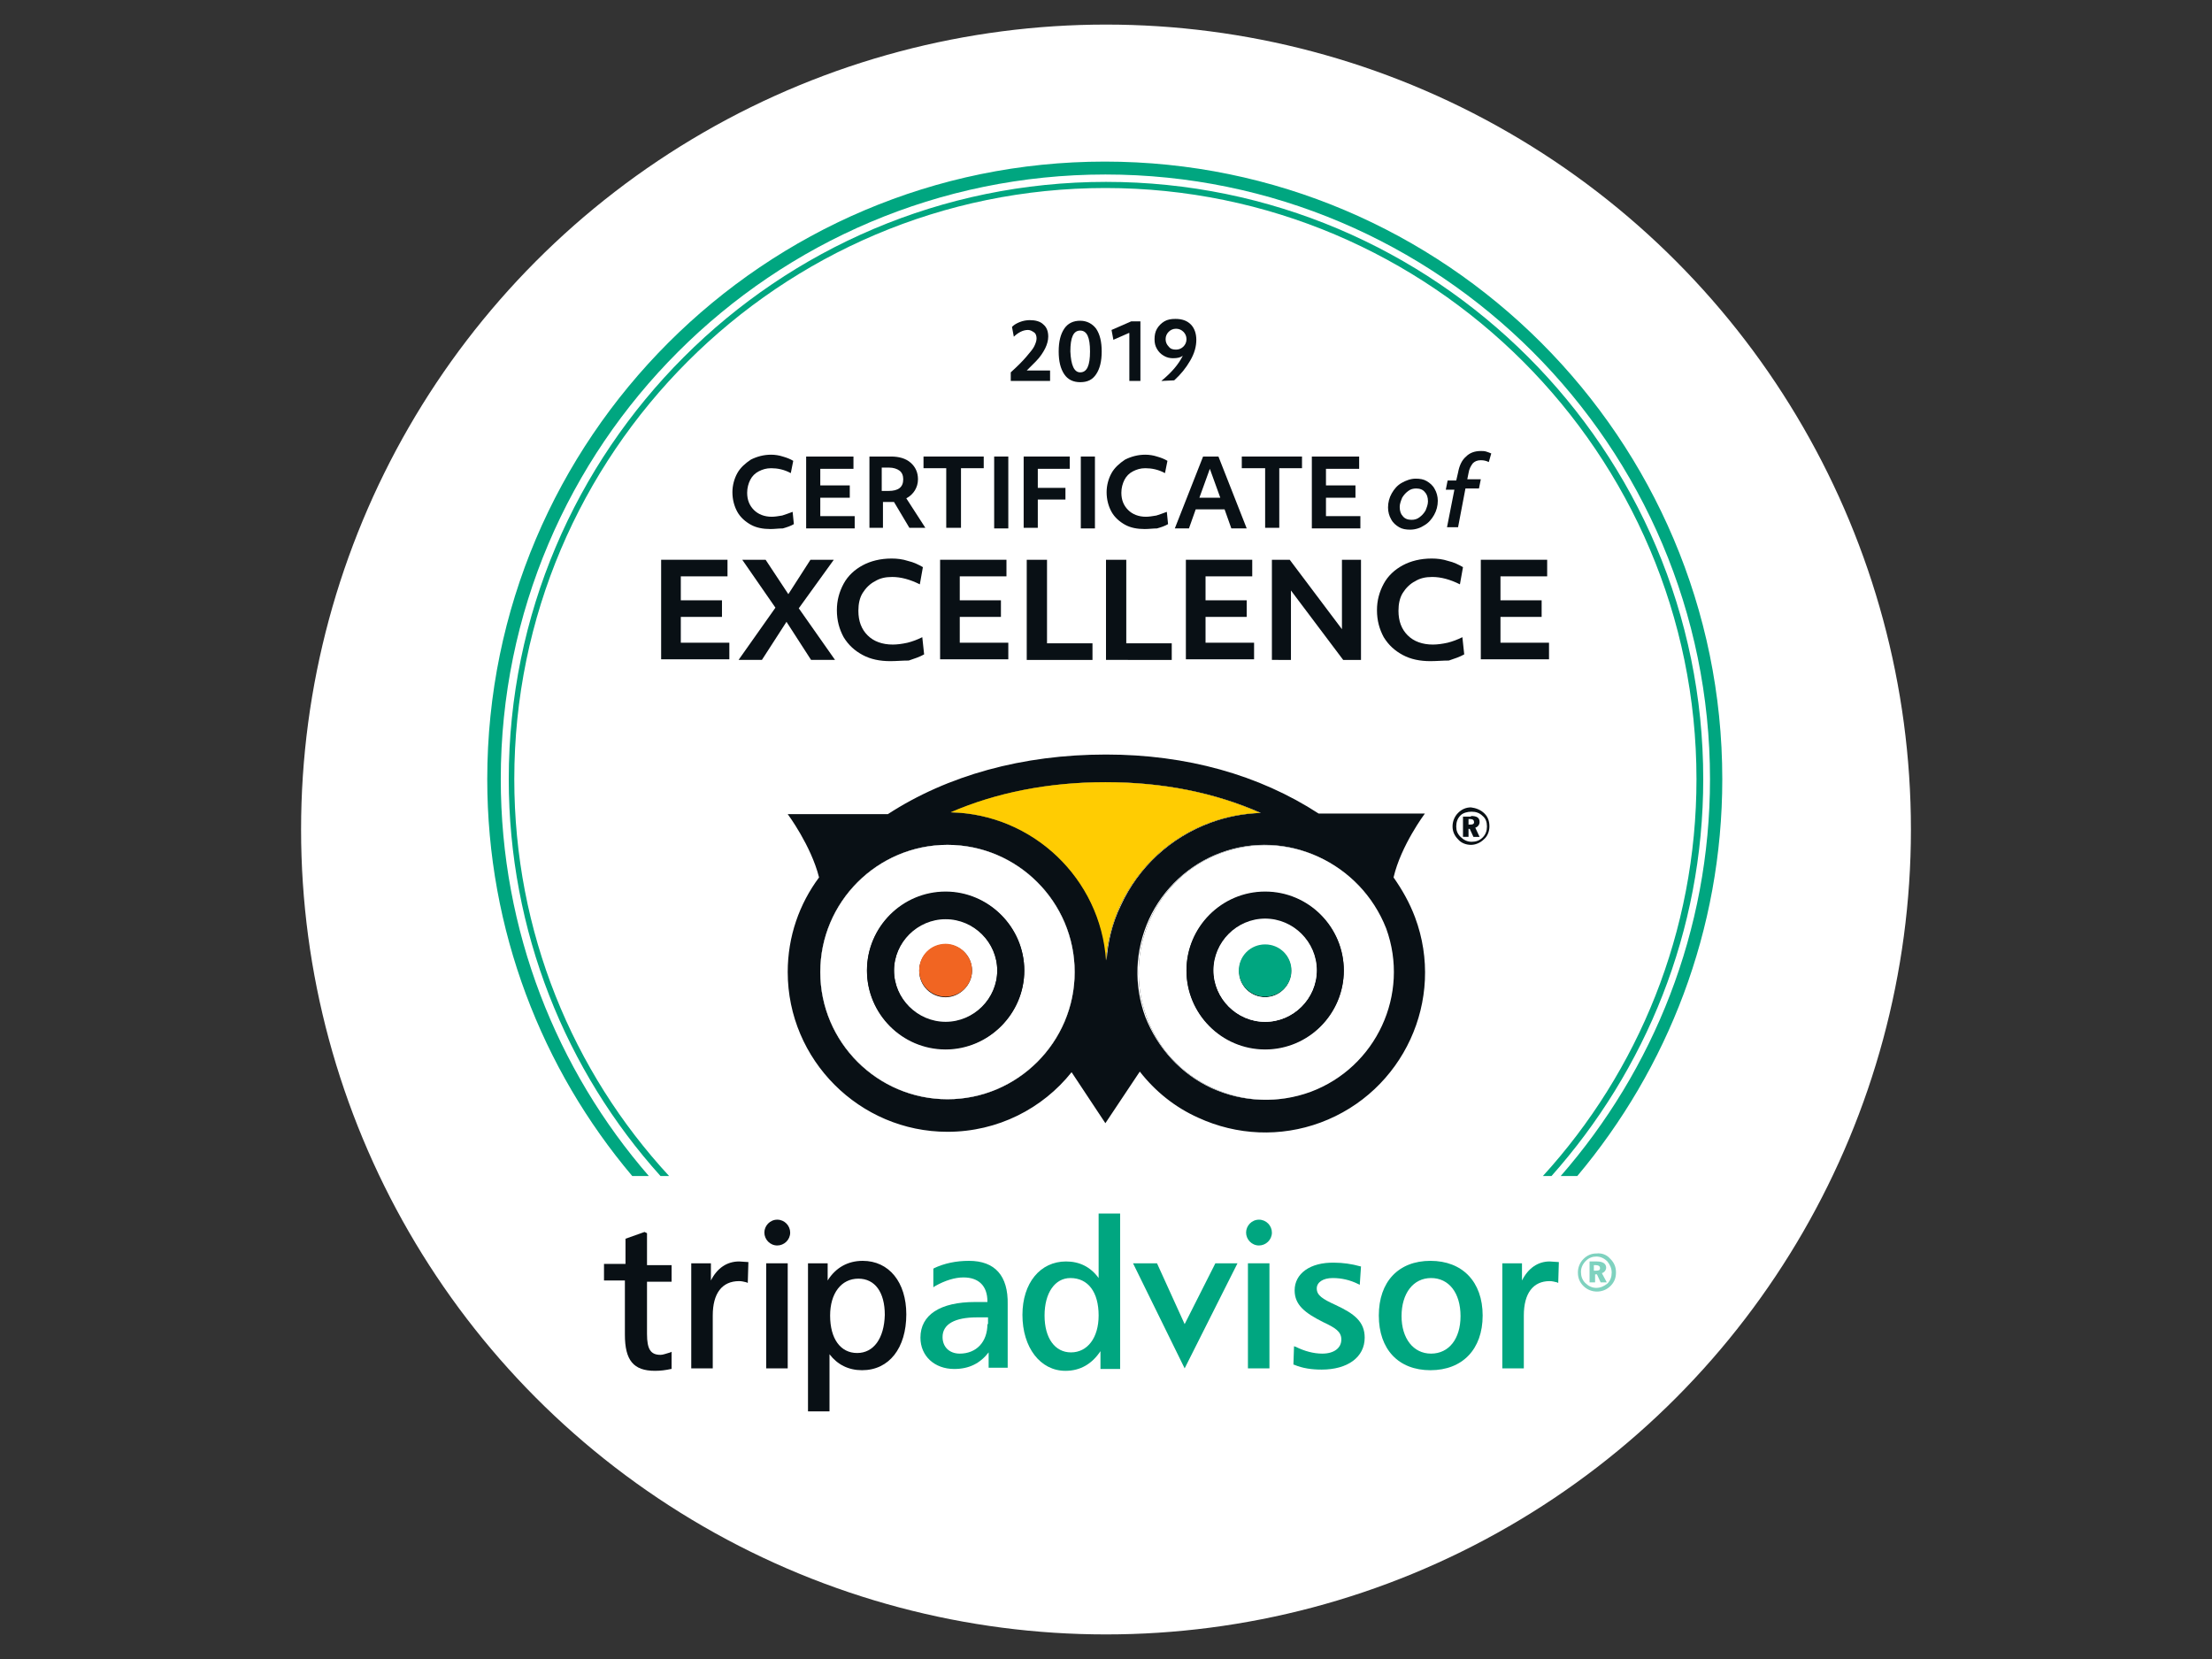 <?xml version="1.0" encoding="UTF-8"?> <!-- Generator: Adobe Illustrator 24.0.0, SVG Export Plug-In . SVG Version: 6.00 Build 0) --> <svg xmlns="http://www.w3.org/2000/svg" xmlns:xlink="http://www.w3.org/1999/xlink" id="Layer_1" x="0px" y="0px" viewBox="0 0 360 270" style="enable-background:new 0 0 360 270;" xml:space="preserve"><rect x="0" y="0" width="360" height="270" fill="#333333" stroke="none"/> <style type="text/css"> .st0{fill:#FFFFFF;} .st1{fill:none;} .st2{fill:#091015;} .st3{fill:#FAC414;} .st4{fill:#EE6946;} .st5{fill:#00AF87;} .st6{fill:#00A680;} .st7{opacity:0.5;fill:#00A680;} .st8{fill:#FFCC02;} .st9{fill:#F16522;} </style> <g> <path class="st0" d="M81.4,127.5c0-54.3,44.2-98.5,98.5-98.5s98.5,44.2,98.5,98.5c0,24.7-9.2,47.4-24.3,64.7h2.7 c14.7-17.5,23.6-40.1,23.6-64.7c0-55.4-45.1-100.6-100.6-100.6C124.5,26.9,79.4,72,79.4,127.5c0,24.6,8.9,47.2,23.6,64.7h2.7 C90.6,174.8,81.4,152.2,81.4,127.5z"></path> <path class="st0" d="M83.6,127.5c0-53.1,43.2-96.3,96.3-96.3s96.3,43.2,96.3,96.3c0,24.9-9.5,47.6-25,64.7h1.4 c15.3-17.2,24.7-39.9,24.7-64.7c0-53.7-43.7-97.3-97.3-97.3c-53.7,0-97.3,43.7-97.3,97.3c0,24.8,9.3,47.5,24.7,64.7h1.4 C93.1,175.1,83.6,152.3,83.6,127.5z"></path> <g> <g> <path class="st0" d="M202.8,201.3c0,1.1,0.9,2.1,2.1,2.1c1.1,0,2.1-0.9,2.1-2.1c0-1.1-0.9-2.1-2.1-2.1 C203.8,199.3,202.8,200.2,202.8,201.3"></path> <path class="st0" d="M160.7,216.2c0,2.9-1.8,4.9-4.5,4.9c-1.7,0-2.9-1.1-2.9-2.7c0-2.1,2-3.2,5.6-3.2h1.8L160.7,216.2 L160.7,216.2z M157.6,205.9c-2.1,0-4,0.4-5.7,1.2l-0.1,0.1v3l0.3-0.2c1.6-0.9,3.2-1.4,4.6-1.4c2.5,0,4,1.4,4,4v0.1h-2 c-5.7,0-8.9,2.1-8.9,5.8c0,3,2.3,5.1,5.5,5.1c2.4,0,4.2-0.9,5.6-2.7v2.5h3.1V213C164.1,208.3,161.9,205.9,157.6,205.9"></path> <path class="st0" d="M174.3,220.8c-2.6,0-4.3-2.3-4.3-6s1.7-6.1,4.2-6.1c2.9,0,4.6,2.3,4.6,6.1 C178.8,218.5,177,220.8,174.3,220.8 M178.8,198.2v10.5c-1.3-1.8-3.1-2.7-5.4-2.7c-4.2,0-7.1,3.5-7.1,8.7c0,5.4,2.9,9.1,7,9.1 c2.5,0,4.4-1.1,5.7-3.2v2.9h3.2v-25.3H178.8z"></path> <polygon class="st0" points="197.8,206.3 192.8,216.2 188.3,206.3 184.4,206.3 192.8,223.5 201.4,206.3 "></polygon> <polygon class="st0" points="206.4,206.3 203.2,206.3 203.2,223.5 206.6,223.5 206.6,206.3 "></polygon> <path class="st0" d="M210.7,210.7c0,2.4,1.7,3.7,4.7,5.2c1.9,0.9,2.9,1.5,2.9,2.8c0,1.4-1.2,2.3-3.2,2.3c-1.4,0-2.9-0.4-4.4-1.1 l-0.3-0.1l-0.1,3h0.1c1.4,0.6,2.9,0.8,4.5,0.8c4.2,0,7-2,7-5.2c0-2.6-1.7-3.9-4.7-5.3c-2.2-1-3.1-1.6-3.1-2.7c0-1,1-1.7,2.6-1.7 c1.4,0,2.8,0.3,4.2,1l0.2,0.1l0.2-3h-0.1c-1.4-0.4-2.9-0.6-4.2-0.6C213.2,206.1,210.7,208,210.7,210.7"></path> <path class="st0" d="M232.9,221c-2.9,0-4.8-2.5-4.8-6.1c0-3.7,1.9-6.2,4.8-6.2c2.9,0,4.8,2.4,4.8,6.2 C237.7,218.6,235.8,221,232.9,221 M232.9,205.9c-5.2,0-8.5,3.4-8.5,9c0,5.5,3.2,9,8.5,9c5.2,0,8.5-3.4,8.5-9 C241.4,209.4,238.1,205.9,232.9,205.9"></path> <path class="st0" d="M247.8,209.1v-2.8h-3.2v17.1h3.5v-8.6c0-3.6,1.5-5.6,4.3-5.6c0.4,0,0.8,0.1,1.2,0.2l0.2,0.1l0.1-3.4 l-1.5-0.1C250.4,206,248.8,207.1,247.8,209.1"></path> <path class="st0" d="M259.5,207.5h0.3c0.4,0,0.6-0.1,0.6-0.4c0-0.3-0.2-0.5-0.7-0.5h-0.3v0.9H259.5z M260,206c1,0,1.5,0.4,1.5,1 c0,0.4-0.3,0.8-0.7,0.9l0.8,1.5h-1l-0.6-1.3h-0.3v1.3h-0.9V206H260z M258.2,205.9c-0.5,0.5-0.8,1.1-0.8,1.8s0.2,1.3,0.7,1.8 s1.1,0.8,1.8,0.8c0.7,0,1.3-0.3,1.8-0.7c0.5-0.5,0.7-1.1,0.7-1.8s-0.3-1.3-0.7-1.8c-0.5-0.5-1.1-0.8-1.8-0.8 C259.2,205.2,258.6,205.5,258.2,205.9 M262.2,205.6c0.6,0.6,0.9,1.3,0.9,2.2s-0.3,1.6-0.9,2.2c-0.6,0.6-1.4,0.9-2.2,0.9 c-0.8,0-1.6-0.3-2.2-0.9c-0.6-0.6-0.9-1.3-0.9-2.2c0-0.8,0.3-1.6,0.9-2.2c0.6-0.6,1.3-0.9,2.1-0.9 C260.8,204.6,261.6,205,262.2,205.6"></path> </g> <g> <path class="st1" d="M154.2,138.1c-11.4,0-20.7,9.3-20.7,20.7s9.3,20.7,20.7,20.7s20.7-9.3,20.7-20.7 C174.9,147.4,165.6,138.1,154.2,138.1z"></path> <path class="st1" d="M197,134.6c2.7-1,5.5-1.5,8.2-1.6c-7.4-3.3-15.9-5-25.2-5s-17.8,1.7-25.3,4.9c13.5,0.3,24.4,10.8,25.4,24.1 c0.2-3,1-6,2.3-8.9C185.3,141.8,190.4,137,197,134.6z"></path> <path class="st1" d="M198.8,139.5c-5.2,1.9-9.3,5.8-11.7,10.8c-2.3,5-2.5,10.7-0.6,15.9l0,0c1.9,5.2,5.7,9.3,10.8,11.6 c5,2.3,10.7,2.5,15.9,0.6c10.7-4,16.2-15.9,12.3-26.6C221.5,141,209.5,135.5,198.8,139.5z"></path> <path class="st2" d="M230.3,150c-0.9-2.4-2.1-4.5-3.5-6.5c1.2-5.2,5.1-10.4,5.1-10.4h-17.3c-9.7-6.3-21.5-9.6-34.6-9.6 c-13.6,0-25.8,3.4-35.5,9.7h-16.3c0,0,3.8,5.1,5.1,10.3c-3.2,4.3-5.1,9.6-5.1,15.4c0,14.3,11.7,26,26,26c8.2,0,15.5-3.8,20.3-9.8 l5.5,8.3l5.6-8.4c2.5,3.2,5.7,5.8,9.5,7.5c6.3,2.9,13.4,3.2,19.9,0.8C228.4,178.4,235.3,163.4,230.3,150z M154.2,179.6 c-11.4,0-20.7-9.3-20.7-20.7s9.3-20.7,20.7-20.7s20.7,9.3,20.7,20.7S165.6,179.6,154.2,179.6z M180.1,157 c-1-13.3-11.9-23.8-25.4-24.1c7.4-3.2,16-4.9,25.3-4.9s17.8,1.7,25.2,5c-2.7,0.1-5.5,0.6-8.2,1.6c-6.5,2.4-11.7,7.2-14.6,13.5 C181,150.9,180.3,153.9,180.1,157z M213.1,178.4c-5.2,1.9-10.8,1.7-15.9-0.6c-5-2.3-8.9-6.5-10.8-11.6l0,0 c-1.9-5.2-1.7-10.8,0.6-15.9c2.3-5,6.5-8.9,11.7-10.8c10.7-4,22.7,1.5,26.6,12.3C229.4,162.5,223.9,174.5,213.1,178.4z"></path> </g> <path class="st2" d="M104.8,201.2l-3.1,1.1v4.1h-3.5v2.7h3.4v8.8c0,4.2,1.4,5.9,4.9,5.9c0.9,0,1.7-0.1,2.6-0.3h0.1v-2.8l-0.2,0.1 c-0.7,0.2-1.2,0.4-1.6,0.4c-1.6,0-2.2-0.9-2.2-3.4v-8.5h4v-2.7h-4v-5.2L104.8,201.2z"></path> <path class="st2" d="M115.7,209.1v-2.8h-3.2v17.1h3.5v-8.6c0-3.6,1.5-5.6,4.3-5.6c0.4,0,0.8,0.1,1.2,0.2l0.2,0.1l0.1-3.4l-1.5-0.1 C118.3,206,116.7,207.1,115.7,209.1"></path> <path class="st2" d="M139.4,220.9c-2.8,0-4.5-2.3-4.5-6.1c0-3.6,1.8-6,4.6-6c2.7,0,4.3,2.2,4.3,5.9 C143.9,218.6,142.2,220.9,139.4,220.9 M140.4,205.9c-2.4,0-4.4,1.1-5.7,3.2v-2.8h-3.2v24.1h3.5v-9.3c1.3,1.7,3.1,2.6,5.3,2.6 c4.4,0,7.2-3.6,7.2-9.2C147.5,209.4,144.7,205.9,140.4,205.9"></path> <polygon class="st2" points="128,206.3 124.7,206.3 124.7,223.5 128.2,223.5 128.2,206.3 "></polygon> <path class="st2" d="M124.3,201.3c0,1.1,0.9,2.1,2.1,2.1c1.1,0,2.1-0.9,2.1-2.1c0-1.1-0.9-2.1-2.1-2.1 C125.3,199.3,124.3,200.2,124.3,201.3"></path> <path class="st3" d="M197,134.6c2.7-1,5.5-1.5,8.2-1.6c-7.4-3.3-15.9-5-25.2-5s-17.8,1.7-25.3,4.9c13.5,0.3,24.4,10.8,25.4,24.1 c0.2-3,1-6,2.3-8.9C185.3,141.8,190.4,137,197,134.6z"></path> <path class="st0" d="M198.8,139.5c-5.2,1.9-9.3,5.8-11.7,10.8c-2.3,5-2.5,10.7-0.6,15.9l0,0c1.9,5.2,5.7,9.3,10.8,11.6 c5,2.3,10.7,2.5,15.9,0.6c10.7-4,16.2-15.9,12.3-26.6C221.5,141,209.5,135.5,198.8,139.5z M205.9,171.5c-7.1,0-12.8-5.8-12.8-12.8 c0-7.1,5.8-12.8,12.8-12.8c7.1,0,12.8,5.8,12.8,12.8S213,171.5,205.9,171.5z"></path> <path class="st0" d="M205.9,150.2c-4.6,0-8.4,3.8-8.4,8.4c0,4.6,3.8,8.4,8.4,8.4c4.6,0,8.4-3.8,8.4-8.4 C214.3,154,210.5,150.2,205.9,150.2z M205.9,163c-2.4,0-4.3-1.9-4.3-4.3c0-2.4,1.9-4.3,4.3-4.3c2.4,0,4.3,1.9,4.3,4.3 C210.2,161,208.3,163,205.9,163z"></path> <path class="st0" d="M153.8,150.2c-4.6,0-8.4,3.8-8.4,8.4c0,4.6,3.8,8.4,8.4,8.4c4.6,0,8.4-3.8,8.4-8.4S158.5,150.2,153.8,150.2z M153.8,163c-2.4,0-4.3-1.9-4.3-4.3c0-2.4,1.9-4.3,4.3-4.3c2.4,0,4.3,1.9,4.3,4.3C158.1,161,156.2,163,153.8,163z"></path> <path class="st0" d="M154.2,138.1c-11.4,0-20.7,9.3-20.7,20.7s9.3,20.7,20.7,20.7s20.7-9.3,20.7-20.7 C174.9,147.4,165.6,138.1,154.2,138.1z M153.8,171.5c-7.1,0-12.8-5.8-12.8-12.8c0-7.1,5.8-12.8,12.8-12.8 c7.1,0,12.8,5.8,12.8,12.8C166.7,165.7,160.9,171.5,153.8,171.5z"></path> <path class="st4" d="M153.8,154.3c-2.4,0-4.3,1.9-4.3,4.3c0,2.4,1.9,4.3,4.3,4.3c2.4,0,4.3-1.9,4.3-4.3 C158.1,156.3,156.2,154.3,153.8,154.3z"></path> <path class="st5" d="M205.9,154.3c-2.4,0-4.3,1.9-4.3,4.3c0,2.4,1.9,4.3,4.3,4.3c2.4,0,4.3-1.9,4.3-4.3 C210.2,156.3,208.3,154.3,205.9,154.3z"></path> <path class="st1" d="M197,134.6c2.7-1,5.5-1.5,8.2-1.6c-7.4-3.3-15.9-5-25.2-5s-17.8,1.7-25.3,4.9c13.5,0.3,24.4,10.8,25.4,24.1 c0.2-3,1-6,2.3-8.9C185.3,141.8,190.4,137,197,134.6z"></path> <path class="st1" d="M154.2,138.1c-11.4,0-20.7,9.3-20.7,20.7s9.3,20.7,20.7,20.7s20.7-9.3,20.7-20.7 C174.9,147.4,165.6,138.1,154.2,138.1z"></path> <path class="st1" d="M198.8,139.5c-5.2,1.9-9.3,5.8-11.7,10.8c-2.3,5-2.5,10.7-0.6,15.9l0,0c1.9,5.2,5.7,9.3,10.8,11.6 c5,2.3,10.7,2.5,15.9,0.6c10.7-4,16.2-15.9,12.3-26.6C221.5,141,209.5,135.5,198.8,139.5z"></path> <path class="st2" d="M153.8,145.8c-7.1,0-12.8,5.8-12.8,12.8c0,7.1,5.8,12.8,12.8,12.8c7.1,0,12.8-5.8,12.8-12.8 C166.7,151.6,160.9,145.8,153.8,145.8z M153.8,167.1c-4.6,0-8.4-3.8-8.4-8.4c0-4.6,3.8-8.4,8.4-8.4c4.6,0,8.4,3.8,8.4,8.4 S158.5,167.1,153.8,167.1z"></path> <path class="st2" d="M205.9,145.8c-7.1,0-12.8,5.8-12.8,12.8c0,7.1,5.8,12.8,12.8,12.8c7.1,0,12.8-5.8,12.8-12.8 S213,145.8,205.9,145.8z M205.9,167.1c-4.6,0-8.4-3.8-8.4-8.4c0-4.6,3.8-8.4,8.4-8.4c4.6,0,8.4,3.8,8.4,8.4 C214.3,163.3,210.5,167.1,205.9,167.1z"></path> <path class="st2" d="M239.1,134.9h0.3c0.4,0,0.6-0.1,0.6-0.4c0-0.3-0.2-0.5-0.6-0.5h-0.3V134.9z M239.5,133.4c1,0,1.4,0.3,1.4,1 c0,0.4-0.3,0.8-0.7,0.9l0.7,1.5h-1l-0.6-1.3H239v1.3h-0.9v-3.3L239.5,133.4L239.5,133.4z M237.7,133.4c-0.5,0.5-0.7,1.1-0.7,1.8 s0.2,1.2,0.7,1.7s1.1,0.8,1.8,0.8s1.3-0.2,1.8-0.7s0.7-1.1,0.7-1.8s-0.2-1.3-0.7-1.7c-0.5-0.5-1.1-0.7-1.8-0.7 C238.8,132.7,238.2,132.9,237.7,133.4 M241.6,133.1c0.6,0.6,0.8,1.3,0.8,2.1s-0.3,1.6-0.9,2.2c-0.6,0.6-1.4,0.9-2.1,0.9 c-0.8,0-1.6-0.3-2.1-0.9c-0.6-0.6-0.9-1.3-0.9-2.1s0.3-1.6,0.9-2.2c0.6-0.6,1.3-0.9,2.1-0.9C240.3,132.1,241,132.5,241.6,133.1"></path> <g> <path class="st1" d="M154.2,138.1c-11.4,0-20.7,9.3-20.7,20.7s9.3,20.7,20.7,20.7s20.7-9.3,20.7-20.7 C174.9,147.4,165.6,138.1,154.2,138.1z"></path> <path class="st1" d="M197,134.6c2.7-1,5.5-1.5,8.2-1.6c-7.4-3.3-15.9-5-25.2-5s-17.8,1.7-25.3,4.9c13.5,0.3,24.4,10.8,25.4,24.1 c0.2-3,1-6,2.3-8.9C185.3,141.8,190.4,137,197,134.6z"></path> <path class="st1" d="M198.8,139.5c-5.2,1.9-9.3,5.8-11.7,10.8c-2.3,5-2.5,10.7-0.6,15.9l0,0c1.9,5.2,5.7,9.3,10.8,11.6 c5,2.3,10.7,2.5,15.9,0.6c10.7-4,16.2-15.9,12.3-26.6C221.5,141,209.5,135.5,198.8,139.5z"></path> <path class="st2" d="M230.3,150c-0.9-2.4-2.1-4.5-3.5-6.5c1.2-5.2,5.1-10.4,5.1-10.4h-17.3c-9.7-6.3-21.5-9.6-34.6-9.6 c-13.6,0-25.8,3.4-35.5,9.7h-16.3c0,0,3.8,5.1,5.1,10.3c-3.2,4.3-5.1,9.6-5.1,15.4c0,14.3,11.7,26,26,26c8.2,0,15.5-3.8,20.3-9.8 l5.5,8.3l5.6-8.4c2.5,3.2,5.7,5.8,9.5,7.5c6.3,2.9,13.4,3.2,19.9,0.8C228.4,178.4,235.3,163.4,230.3,150z M154.2,179.6 c-11.4,0-20.7-9.3-20.7-20.7s9.3-20.7,20.7-20.7s20.7,9.3,20.7,20.7S165.6,179.6,154.2,179.6z M180.1,157 c-1-13.3-11.9-23.8-25.4-24.1c7.4-3.2,16-4.9,25.3-4.9s17.8,1.7,25.2,5c-2.7,0.1-5.5,0.6-8.2,1.6c-6.5,2.4-11.7,7.2-14.6,13.5 C181,150.9,180.3,153.9,180.1,157z M213.1,178.4c-5.2,1.9-10.8,1.7-15.9-0.6c-5-2.3-8.9-6.5-10.8-11.6l0,0 c-1.9-5.2-1.7-10.8,0.6-15.9c2.3-5,6.5-8.9,11.7-10.8c10.7-4,22.7,1.5,26.6,12.3C229.4,162.5,223.9,174.5,213.1,178.4z"></path> </g> <path class="st2" d="M104.8,201.2l-3.1,1.1v4.1h-3.5v2.7h3.4v8.8c0,4.2,1.4,5.9,4.9,5.9c0.9,0,1.7-0.1,2.6-0.3h0.1v-2.8l-0.2,0.1 c-0.7,0.2-1.2,0.4-1.6,0.4c-1.6,0-2.2-0.9-2.2-3.4v-8.5h4v-2.7h-4v-5.2L104.8,201.2z"></path> <path class="st2" d="M115.7,209.1v-2.8h-3.2v17.1h3.5v-8.6c0-3.6,1.5-5.6,4.3-5.6c0.4,0,0.8,0.1,1.2,0.2l0.2,0.1l0.1-3.4l-1.5-0.1 C118.3,206,116.7,207.1,115.7,209.1"></path> <path class="st2" d="M139.4,220.9c-2.8,0-4.5-2.3-4.5-6.1c0-3.6,1.8-6,4.6-6c2.7,0,4.3,2.2,4.3,5.9 C143.9,218.6,142.2,220.9,139.4,220.9 M140.4,205.9c-2.4,0-4.4,1.1-5.7,3.2v-2.8h-3.2v24.1h3.5v-9.3c1.3,1.7,3.1,2.6,5.3,2.6 c4.4,0,7.2-3.6,7.2-9.2C147.5,209.4,144.7,205.9,140.4,205.9"></path> <polygon class="st2" points="128,206.3 124.7,206.3 124.7,223.5 128.2,223.5 128.2,206.3 "></polygon> <path class="st2" d="M124.3,201.3c0,1.1,0.9,2.1,2.1,2.1c1.1,0,2.1-0.9,2.1-2.1c0-1.1-0.9-2.1-2.1-2.1 C125.3,199.3,124.3,200.2,124.3,201.3"></path> <path class="st3" d="M197,134.6c2.7-1,5.5-1.5,8.2-1.6c-7.4-3.3-15.9-5-25.2-5s-17.8,1.7-25.3,4.9c13.5,0.3,24.4,10.8,25.4,24.1 c0.2-3,1-6,2.3-8.9C185.3,141.8,190.4,137,197,134.6z"></path> <path class="st0" d="M198.8,139.5c-5.2,1.9-9.3,5.8-11.7,10.8c-2.3,5-2.5,10.7-0.6,15.9l0,0c1.9,5.2,5.7,9.3,10.8,11.6 c5,2.3,10.7,2.5,15.9,0.6c10.7-4,16.2-15.9,12.3-26.6C221.5,141,209.5,135.5,198.8,139.5z M205.9,171.5c-7.1,0-12.8-5.8-12.8-12.8 c0-7.1,5.8-12.8,12.8-12.8c7.1,0,12.8,5.8,12.8,12.8S213,171.5,205.9,171.5z"></path> <path class="st0" d="M205.9,150.2c-4.6,0-8.4,3.8-8.4,8.4c0,4.6,3.8,8.4,8.4,8.4c4.6,0,8.4-3.8,8.4-8.4 C214.3,154,210.5,150.2,205.9,150.2z M205.9,163c-2.4,0-4.3-1.9-4.3-4.3c0-2.4,1.9-4.3,4.3-4.3c2.4,0,4.3,1.9,4.3,4.3 C210.2,161,208.3,163,205.9,163z"></path> <path class="st0" d="M153.8,150.2c-4.6,0-8.4,3.8-8.4,8.4c0,4.6,3.8,8.4,8.4,8.4c4.6,0,8.4-3.8,8.4-8.4S158.5,150.2,153.8,150.2z M153.8,163c-2.4,0-4.3-1.9-4.3-4.3c0-2.4,1.9-4.3,4.3-4.3c2.4,0,4.3,1.9,4.3,4.3C158.1,161,156.2,163,153.8,163z"></path> <path class="st0" d="M154.2,138.1c-11.4,0-20.7,9.3-20.7,20.7s9.3,20.7,20.7,20.7s20.7-9.3,20.7-20.7 C174.9,147.4,165.6,138.1,154.2,138.1z M153.8,171.5c-7.1,0-12.8-5.8-12.8-12.8c0-7.1,5.8-12.8,12.8-12.8 c7.1,0,12.8,5.8,12.8,12.8C166.7,165.7,160.9,171.5,153.8,171.5z"></path> <path class="st4" d="M153.8,154.3c-2.4,0-4.3,1.9-4.3,4.3c0,2.4,1.9,4.3,4.3,4.3c2.4,0,4.3-1.9,4.3-4.3 C158.1,156.3,156.2,154.3,153.8,154.3z"></path> <path class="st6" d="M205.9,154.3c-2.4,0-4.3,1.9-4.3,4.3c0,2.4,1.9,4.3,4.3,4.3c2.4,0,4.3-1.9,4.3-4.3 C210.2,156.3,208.3,154.3,205.9,154.3z"></path> <path class="st1" d="M197,134.6c2.7-1,5.5-1.5,8.2-1.6c-7.4-3.3-15.9-5-25.2-5s-17.8,1.7-25.3,4.9c13.5,0.3,24.4,10.8,25.4,24.1 c0.2-3,1-6,2.3-8.9C185.3,141.8,190.4,137,197,134.6z"></path> <path class="st1" d="M154.2,138.1c-11.4,0-20.7,9.3-20.7,20.7s9.3,20.7,20.7,20.7s20.7-9.3,20.7-20.7 C174.9,147.4,165.6,138.1,154.2,138.1z"></path> <path class="st1" d="M198.8,139.5c-5.2,1.9-9.3,5.8-11.7,10.8c-2.3,5-2.5,10.7-0.6,15.9l0,0c1.9,5.2,5.7,9.3,10.8,11.6 c5,2.3,10.7,2.5,15.9,0.6c10.7-4,16.2-15.9,12.3-26.6C221.5,141,209.5,135.5,198.8,139.5z"></path> <path class="st2" d="M153.8,145.8c-7.1,0-12.8,5.8-12.8,12.8c0,7.1,5.8,12.8,12.8,12.8c7.1,0,12.8-5.8,12.8-12.8 C166.7,151.6,160.9,145.8,153.8,145.8z M153.8,167.1c-4.6,0-8.4-3.8-8.4-8.4c0-4.6,3.8-8.4,8.4-8.4c4.6,0,8.4,3.8,8.4,8.4 S158.5,167.1,153.8,167.1z"></path> <path class="st2" d="M205.9,145.8c-7.1,0-12.8,5.8-12.8,12.8c0,7.1,5.8,12.8,12.8,12.8c7.1,0,12.8-5.8,12.8-12.8 S213,145.8,205.9,145.8z M205.9,167.1c-4.6,0-8.4-3.8-8.4-8.4c0-4.6,3.8-8.4,8.4-8.4c4.6,0,8.4,3.8,8.4,8.4 C214.3,163.3,210.5,167.1,205.9,167.1z"></path> <path class="st2" d="M239.1,134.9h0.3c0.4,0,0.6-0.1,0.6-0.4c0-0.3-0.2-0.5-0.6-0.5h-0.3V134.9z M239.5,133.4c1,0,1.4,0.3,1.4,1 c0,0.4-0.3,0.8-0.7,0.9l0.7,1.5h-1l-0.6-1.3H239v1.3h-0.9v-3.3L239.5,133.4L239.5,133.4z M237.7,133.4c-0.5,0.5-0.7,1.1-0.7,1.8 s0.2,1.2,0.7,1.7s1.1,0.8,1.8,0.8s1.3-0.2,1.8-0.7s0.7-1.1,0.7-1.8s-0.2-1.3-0.7-1.7c-0.5-0.5-1.1-0.7-1.8-0.7 C238.8,132.7,238.2,132.9,237.7,133.4 M241.6,133.1c0.6,0.6,0.8,1.3,0.8,2.1s-0.3,1.6-0.9,2.2c-0.6,0.6-1.4,0.9-2.1,0.9 c-0.8,0-1.6-0.3-2.1-0.9c-0.6-0.6-0.9-1.3-0.9-2.1s0.3-1.6,0.9-2.2c0.6-0.6,1.3-0.9,2.1-0.9C240.3,132.1,241,132.5,241.6,133.1"></path> </g> <g> <path class="st0" d="M125.3,86.7c-1.2,0-2.3-0.2-3.2-0.7c-0.9-0.5-1.7-1.2-2.2-2.1s-0.8-2-0.8-3.2c0-1.1,0.3-2.2,0.8-3.1 s1.3-1.6,2.2-2.2c1-0.5,2.1-0.8,3.3-0.8c0.6,0,1.3,0.1,1.9,0.3c0.7,0.2,1.2,0.4,1.7,0.7l-0.4,2c-1.1-0.6-2.2-0.8-3.2-0.8 c-0.8,0-1.4,0.2-2,0.5s-1.1,0.8-1.4,1.4s-0.5,1.3-0.5,2.1c0,1.2,0.4,2.1,1.1,2.8c0.7,0.7,1.7,1.1,2.9,1.1c0.5,0,1.1-0.1,1.7-0.2 c0.6-0.2,1.2-0.4,1.7-0.6l0.2,2c-0.5,0.3-1.1,0.5-1.8,0.7C126.7,86.6,126,86.7,125.3,86.7z"></path> <path class="st0" d="M131.1,74.9h7.7v2h-5.4v2.8h4.8v2h-4.8v3h5.7v2h-7.9V74.9H131.1z"></path> <path class="st0" d="M141.1,74.9h3.8c1.3,0,2.4,0.3,3.2,1s1.2,1.6,1.2,2.7c0,0.7-0.2,1.3-0.5,1.8s-0.8,1-1.4,1.3l3.1,4.8h-2.6 l-2.5-4.2c-0.2,0-0.3,0-0.4,0c-0.1,0-0.2,0-0.3,0h-1.1v4.2h-2.2V74.9H141.1z M143.4,80.5h1.2c1.6,0,2.4-0.6,2.4-1.9 c0-0.6-0.2-1.1-0.6-1.4c-0.4-0.3-1-0.5-1.7-0.5h-1.2L143.4,80.5L143.4,80.5z"></path> <path class="st0" d="M154,76.8h-3.7v-1.9h9.8v1.9h-3.7v9.7H154V76.8z"></path> <path class="st0" d="M161.7,74.9h2.3v11.7h-2.3V74.9z"></path> <path class="st0" d="M166.6,74.9h7.5v2h-5.2V80h4.5v2h-4.5v4.6h-2.3V74.9z"></path> <path class="st0" d="M175.9,74.9h2.3v11.7h-2.3V74.9z"></path> <path class="st0" d="M186.3,86.7c-1.2,0-2.3-0.2-3.2-0.7s-1.7-1.2-2.2-2.1s-0.8-2-0.8-3.2c0-1.1,0.3-2.2,0.8-3.1s1.3-1.6,2.2-2.2 c1-0.5,2.1-0.8,3.3-0.8c0.6,0,1.3,0.1,1.9,0.3c0.7,0.2,1.2,0.4,1.7,0.7l-0.4,2c-1.1-0.6-2.2-0.8-3.2-0.8c-0.8,0-1.4,0.2-2,0.5 s-1.1,0.8-1.4,1.4c-0.3,0.6-0.5,1.3-0.5,2.1c0,1.2,0.4,2.1,1.1,2.8c0.7,0.7,1.7,1.1,2.9,1.1c0.5,0,1.1-0.1,1.7-0.2 c0.6-0.2,1.2-0.4,1.7-0.6l0.2,2c-0.5,0.3-1.1,0.5-1.8,0.7C187.7,86.6,187,86.7,186.3,86.7z"></path> <path class="st0" d="M195.8,74.9h2.5l4.6,11.7h-2.5l-1.1-3.1h-4.7l-1.1,3.1h-2.3L195.8,74.9z M198.7,81.7L197,77l-1.7,4.7H198.7z"></path> <path class="st0" d="M205.8,76.8h-3.7v-1.9h9.8v1.9h-3.7v9.7h-2.3v-9.7H205.8z"></path> <path class="st0" d="M213.6,74.9h7.7v2h-5.4v2.8h4.8v2h-4.8v3h5.7v2h-7.9V74.9H213.6z"></path> <path class="st0" d="M229.6,86.8c-0.7,0-1.3-0.1-1.8-0.4s-1-0.7-1.3-1.3c-0.3-0.5-0.5-1.2-0.5-1.9c0-0.8,0.2-1.6,0.6-2.3 c0.4-0.7,0.9-1.3,1.6-1.7c0.7-0.4,1.5-0.7,2.3-0.7c0.7,0,1.3,0.1,1.8,0.4s1,0.7,1.3,1.3c0.3,0.5,0.5,1.2,0.5,1.9 c0,0.8-0.2,1.6-0.6,2.3s-0.9,1.3-1.6,1.7C231.2,86.6,230.4,86.8,229.6,86.8z M229.7,85.2c0.5,0,0.9-0.1,1.3-0.4 c0.4-0.3,0.7-0.6,1-1.1c0.2-0.5,0.4-1,0.4-1.5c0-0.7-0.2-1.2-0.5-1.5c-0.3-0.4-0.8-0.6-1.4-0.6c-0.5,0-0.9,0.1-1.3,0.4 c-0.4,0.3-0.7,0.6-1,1.1c-0.2,0.5-0.4,1-0.4,1.5c0,0.7,0.2,1.2,0.5,1.5C228.6,85,229.1,85.2,229.7,85.2z"></path> <path class="st0" d="M236.7,80.3h-1.4l0.3-1.5h1.4l0.3-1.3c0.2-1.1,0.6-2,1.3-2.6c0.6-0.6,1.4-0.9,2.4-0.9c0.3,0,0.6,0,0.9,0.1 c0.3,0.1,0.6,0.2,0.8,0.3l-0.4,1.4c-0.4-0.2-0.8-0.3-1.3-0.3c-0.6,0-1,0.2-1.3,0.5c-0.3,0.4-0.6,0.9-0.7,1.7l-0.2,1h2.2l-0.3,1.5 h-2.2l-1.2,6.3h-1.8L236.7,80.3z"></path> <path class="st0" d="M107.5,91.7h10.8v2.8h-7.6v3.9h6.7v2.7h-6.7v4.2h7.9v2.8h-11.1C107.5,108.1,107.5,91.7,107.5,91.7z"></path> <path class="st0" d="M126.1,99.6l-5.4-7.8h3.8l3.7,5.6l3.6-5.6h3.8l-5.5,7.9l5.9,8.4h-4l-4-6.2l-4,6.2h-3.8L126.1,99.6z"></path> <path class="st0" d="M144.9,108.3c-1.7,0-3.2-0.3-4.5-1s-2.3-1.6-3.1-2.9c-0.7-1.3-1.1-2.7-1.1-4.4c0-1.6,0.4-3,1.1-4.3 c0.7-1.3,1.8-2.3,3.1-3s2.9-1.1,4.7-1.1c0.9,0,1.8,0.1,2.7,0.4c0.9,0.2,1.7,0.6,2.4,1l-0.5,2.8c-1.6-0.8-3.1-1.2-4.5-1.2 c-1.1,0-2,0.2-2.8,0.7c-0.8,0.4-1.5,1.1-2,1.9s-0.7,1.8-0.7,2.9c0,1.7,0.5,3,1.5,4s2.4,1.5,4.1,1.5c0.7,0,1.5-0.1,2.4-0.3 c0.8-0.2,1.6-0.5,2.4-0.9l0.3,2.8c-0.7,0.4-1.6,0.7-2.5,1C146.8,108.2,145.9,108.3,144.9,108.3z"></path> <path class="st0" d="M153,91.7h10.8v2.8h-7.6v3.9h6.7v2.7h-6.7v4.2h7.9v2.8H153V91.7z"></path> <path class="st0" d="M167,91.7h3.3v13.6h7.4v2.7H167V91.7z"></path> <path class="st0" d="M180,91.7h3.3v13.6h7.4v2.7H180V91.7z"></path> <path class="st0" d="M193,91.7h10.8v2.8h-7.6v3.9h6.7v2.7h-6.7v4.2h7.9v2.8H193V91.7z"></path> <path class="st0" d="M207,91.7h2.9l8.6,11.3V91.7h3.1V108h-2.9l-8.6-11.3V108H207V91.7z"></path> <path class="st0" d="M232.9,108.3c-1.7,0-3.2-0.3-4.5-1s-2.3-1.6-3.1-2.9c-0.7-1.3-1.1-2.7-1.1-4.4c0-1.6,0.4-3,1.1-4.3 c0.7-1.3,1.8-2.3,3.1-3s2.9-1.1,4.7-1.1c0.9,0,1.8,0.1,2.7,0.4c0.9,0.2,1.7,0.6,2.4,1l-0.5,2.8c-1.6-0.8-3.1-1.2-4.5-1.2 c-1.1,0-2,0.2-2.8,0.7c-0.8,0.4-1.5,1.1-2,1.9s-0.7,1.8-0.7,2.9c0,1.7,0.5,3,1.5,4s2.4,1.5,4.1,1.5c0.7,0,1.5-0.1,2.4-0.3 c0.8-0.2,1.6-0.5,2.4-0.9l0.3,2.8c-0.7,0.4-1.6,0.7-2.5,1C234.8,108.2,233.8,108.3,232.9,108.3z"></path> <path class="st0" d="M241,91.7h10.8v2.8h-7.6v3.9h6.7v2.7h-6.7v4.2h7.9v2.8H241V91.7z"></path> </g> <g> <path class="st0" d="M164.5,63.1v-1.4c1.1-1,1.9-1.8,2.5-2.5s1.1-1.3,1.3-1.7s0.4-0.9,0.4-1.3c0-0.4-0.1-0.8-0.4-1 c-0.3-0.2-0.6-0.4-1-0.4s-0.8,0.1-1.2,0.3s-0.8,0.5-1.1,0.8l-0.3-1.6c0.4-0.4,0.8-0.6,1.3-0.8s1.1-0.3,1.6-0.3 c0.9,0,1.7,0.2,2.2,0.7c0.6,0.5,0.8,1.2,0.8,2c0,0.6-0.2,1.3-0.5,1.9c-0.3,0.6-0.8,1.4-1.5,2.1c-0.3,0.3-0.8,0.8-1.5,1.5h3.8v1.7 H164.5z"></path> <path class="st0" d="M175.8,63.3c-1.1,0-2-0.4-2.6-1.3c-0.6-0.9-0.9-2.1-0.9-3.7c0-1.6,0.3-2.8,0.9-3.7c0.6-0.9,1.5-1.3,2.6-1.3 s2,0.5,2.6,1.3c0.6,0.9,0.9,2.1,0.9,3.7s-0.3,2.8-0.9,3.7C177.8,62.8,177,63.3,175.8,63.3z M175.8,61.6c1.1,0,1.6-1.1,1.6-3.4 c0-2.3-0.5-3.4-1.6-3.4s-1.6,1.1-1.6,3.4C174.3,60.5,174.8,61.6,175.8,61.6z"></path> <path class="st0" d="M183.7,55.2l-2.5,1.1l-0.3-1.6l3.2-1.4h1.5V63h-1.8L183.7,55.2L183.7,55.2z"></path> <path class="st0" d="M189,63c1.7-1.4,2.8-2.7,3.5-4.1c-0.4,0.3-0.9,0.4-1.6,0.4c-0.5,0-1-0.1-1.5-0.4c-0.5-0.3-0.8-0.6-1.1-1.1 s-0.4-1-0.4-1.6s0.1-1.2,0.4-1.7c0.3-0.5,0.7-0.9,1.2-1.2s1.1-0.4,1.8-0.4c1.1,0,1.9,0.3,2.5,0.9c0.6,0.6,0.9,1.5,0.9,2.5 c0,1.1-0.3,2.2-1,3.4s-1.5,2.2-2.6,3.2L189,63z M191.4,58c0.5,0,0.9-0.2,1.2-0.5s0.5-0.7,0.5-1.2s-0.2-0.9-0.5-1.2 s-0.7-0.5-1.2-0.5s-0.9,0.2-1.2,0.5s-0.5,0.7-0.5,1.2s0.2,0.9,0.5,1.2S190.9,58,191.4,58z"></path> </g> <g id="_x32_9-zh_x5F_TW"> </g> </g> <circle class="st0" cx="180" cy="135" r="131"></circle> <g id="_x33_-cs_x5F_CZ"> </g> <g id="_x37_-es_x5F_ES_x5F_AR_x5F_LX"> </g> <g id="_x32_1-sk_x5F_SK"> </g> <g> <path class="st2" d="M125.4,86.1c-1.2,0-2.3-0.2-3.2-0.7c-0.9-0.5-1.7-1.2-2.2-2.1c-0.5-0.9-0.8-2-0.8-3.2c0-1.1,0.3-2.2,0.8-3.1 c0.5-0.9,1.3-1.6,2.2-2.2c1-0.5,2.1-0.8,3.3-0.8c0.6,0,1.3,0.1,1.9,0.3c0.7,0.2,1.2,0.4,1.7,0.7l-0.4,2c-1.1-0.6-2.2-0.8-3.2-0.8 c-0.8,0-1.4,0.2-2,0.5c-0.6,0.3-1.1,0.8-1.4,1.4c-0.3,0.6-0.5,1.3-0.5,2.1c0,1.2,0.4,2.1,1.1,2.8c0.7,0.7,1.7,1.1,2.9,1.1 c0.5,0,1.1-0.1,1.7-0.2c0.6-0.2,1.2-0.4,1.7-0.6l0.2,2c-0.5,0.3-1.1,0.5-1.8,0.7C126.7,86,126.1,86.1,125.4,86.1z"></path> <path class="st2" d="M131.2,74.3h7.7v2h-5.4V79h4.8V81h-4.8v3h5.6v2h-7.9V74.3z"></path> <path class="st2" d="M141.2,74.3h3.8c1.3,0,2.4,0.3,3.2,1c0.8,0.7,1.2,1.6,1.2,2.7c0,0.7-0.2,1.3-0.5,1.8c-0.3,0.5-0.8,1-1.4,1.3 l3.1,4.8h-2.6l-2.5-4.2c-0.2,0-0.3,0-0.4,0c-0.1,0-0.2,0-0.3,0h-1.1v4.2h-2.2V74.3z M143.4,79.9h1.2c1.6,0,2.4-0.6,2.4-1.9 c0-0.6-0.2-1.1-0.6-1.4c-0.4-0.3-1-0.5-1.7-0.5h-1.2V79.9z"></path> <path class="st2" d="M154,76.2h-3.7v-1.9h9.8v1.9h-3.7v9.7H154V76.2z"></path> <path class="st2" d="M161.8,74.3h2.3v11.7h-2.3V74.3z"></path> <path class="st2" d="M166.6,74.3h7.5v2h-5.2v3.1h4.5v1.9h-4.5v4.6h-2.3V74.3z"></path> <path class="st2" d="M175.9,74.3h2.3v11.7h-2.3V74.3z"></path> <path class="st2" d="M186.3,86.1c-1.2,0-2.3-0.2-3.2-0.7c-0.9-0.5-1.7-1.2-2.2-2.1s-0.8-2-0.8-3.2c0-1.1,0.3-2.2,0.8-3.1 c0.5-0.9,1.3-1.6,2.2-2.2c1-0.5,2.1-0.8,3.3-0.8c0.6,0,1.3,0.1,1.9,0.3c0.7,0.2,1.2,0.4,1.7,0.7l-0.4,2c-1.1-0.6-2.2-0.8-3.2-0.8 c-0.8,0-1.4,0.2-2,0.5c-0.6,0.3-1.1,0.8-1.4,1.4c-0.3,0.6-0.5,1.3-0.5,2.1c0,1.2,0.4,2.1,1.1,2.8c0.7,0.7,1.7,1.1,2.9,1.1 c0.5,0,1.1-0.1,1.7-0.2c0.6-0.2,1.2-0.4,1.7-0.6l0.2,2c-0.5,0.3-1.1,0.5-1.8,0.7C187.7,86,187,86.1,186.3,86.1z"></path> <path class="st2" d="M195.8,74.3h2.5l4.6,11.7h-2.5l-1.1-3.1h-4.7l-1.1,3.1h-2.3L195.8,74.3z M198.6,81l-1.7-4.7l-1.7,4.7H198.6z"></path> <path class="st2" d="M205.8,76.2h-3.7v-1.9h9.8v1.9h-3.7v9.7h-2.3V76.2z"></path> <path class="st2" d="M213.5,74.3h7.7v2h-5.4V79h4.8V81h-4.8v3h5.6v2h-7.9V74.3z"></path> <path class="st2" d="M229.5,86.2c-0.7,0-1.3-0.1-1.8-0.4c-0.5-0.3-1-0.7-1.3-1.3c-0.3-0.5-0.5-1.2-0.5-1.9c0-0.8,0.2-1.6,0.6-2.3 c0.4-0.7,0.9-1.3,1.6-1.7c0.7-0.4,1.5-0.7,2.3-0.7c0.7,0,1.3,0.1,1.8,0.4s1,0.7,1.3,1.3c0.3,0.5,0.5,1.2,0.5,1.9 c0,0.8-0.2,1.6-0.6,2.3s-0.9,1.3-1.6,1.7C231.2,85.9,230.4,86.2,229.5,86.2z M229.7,84.6c0.5,0,0.9-0.1,1.3-0.4 c0.4-0.3,0.7-0.6,1-1.1c0.2-0.5,0.4-1,0.4-1.5c0-0.7-0.2-1.2-0.5-1.5c-0.3-0.4-0.8-0.6-1.4-0.6c-0.5,0-0.9,0.1-1.3,0.4 c-0.4,0.3-0.7,0.6-1,1.1c-0.2,0.5-0.4,1-0.4,1.5c0,0.7,0.2,1.2,0.5,1.5C228.6,84.4,229.1,84.6,229.7,84.6z"></path> <path class="st2" d="M236.7,79.7h-1.4l0.3-1.5h1.4l0.3-1.3c0.2-1.1,0.6-2,1.3-2.6c0.6-0.6,1.4-0.9,2.4-0.9c0.3,0,0.6,0,0.9,0.1 c0.3,0.1,0.6,0.2,0.8,0.3l-0.4,1.4c-0.4-0.2-0.8-0.3-1.3-0.3c-0.6,0-1,0.2-1.3,0.5c-0.3,0.4-0.6,0.9-0.7,1.6l-0.2,1h2.2l-0.3,1.5 h-2.2l-1.2,6.3h-1.8L236.7,79.7z"></path> <path class="st2" d="M107.6,91.1h10.8v2.7h-7.6v3.9h6.7v2.7h-6.7v4.2h7.9v2.7h-11.1V91.1z"></path> <path class="st2" d="M126.2,98.9l-5.4-7.8h3.8l3.7,5.6l3.6-5.6h3.8L130,99l5.9,8.4H132l-4-6.2l-4,6.2h-3.8L126.2,98.9z"></path> <path class="st2" d="M144.9,107.6c-1.7,0-3.2-0.3-4.5-1c-1.3-0.7-2.3-1.6-3.1-2.9c-0.7-1.3-1.1-2.7-1.1-4.4c0-1.6,0.4-3,1.1-4.3 c0.7-1.3,1.8-2.3,3.1-3c1.3-0.7,2.9-1.1,4.7-1.1c0.9,0,1.8,0.1,2.7,0.4c0.9,0.2,1.7,0.6,2.4,1l-0.5,2.8c-1.6-0.8-3.1-1.2-4.5-1.2 c-1.1,0-2,0.2-2.8,0.7c-0.8,0.4-1.5,1.1-2,1.9s-0.7,1.8-0.7,2.9c0,1.7,0.5,3,1.5,4c1,1,2.4,1.5,4.1,1.5c0.7,0,1.5-0.1,2.4-0.3 c0.8-0.2,1.6-0.5,2.4-0.9l0.3,2.8c-0.7,0.4-1.6,0.7-2.5,1C146.8,107.5,145.9,107.6,144.9,107.6z"></path> <path class="st2" d="M153,91.1h10.8v2.7h-7.6v3.9h6.7v2.7h-6.7v4.2h7.9v2.7H153V91.1z"></path> <path class="st2" d="M167.1,91.1h3.3v13.6h7.4v2.7h-10.7V91.1z"></path> <path class="st2" d="M180,91.1h3.3v13.6h7.4v2.7H180V91.1z"></path> <path class="st2" d="M193,91.1h10.8v2.7h-7.6v3.9h6.7v2.7h-6.7v4.2h7.9v2.7H193V91.1z"></path> <path class="st2" d="M207,91.1h2.9l8.5,11.3V91.1h3.1v16.3h-2.9l-8.5-11.3v11.3H207V91.1z"></path> <path class="st2" d="M232.8,107.6c-1.7,0-3.2-0.3-4.5-1c-1.3-0.7-2.3-1.6-3.1-2.9c-0.7-1.3-1.1-2.7-1.1-4.4c0-1.6,0.4-3,1.1-4.3 c0.7-1.3,1.8-2.3,3.1-3c1.3-0.7,2.9-1.1,4.7-1.1c0.9,0,1.8,0.1,2.7,0.4c0.9,0.2,1.7,0.6,2.4,1l-0.5,2.8c-1.6-0.8-3.1-1.2-4.5-1.2 c-1.1,0-2,0.2-2.8,0.7c-0.8,0.4-1.5,1.1-2,1.9c-0.5,0.8-0.7,1.8-0.7,2.9c0,1.7,0.5,3,1.5,4c1,1,2.4,1.5,4.1,1.5 c0.7,0,1.5-0.1,2.4-0.3c0.8-0.2,1.6-0.5,2.4-0.9l0.3,2.8c-0.7,0.4-1.6,0.7-2.5,1C234.8,107.5,233.8,107.6,232.8,107.6z"></path> <path class="st2" d="M241,91.1h10.8v2.7h-7.6v3.9h6.7v2.7h-6.7v4.2h7.9v2.7H241V91.1z"></path> </g> <g> <path class="st2" d="M164.5,62v-1.4c1.1-1,1.9-1.8,2.5-2.5c0.6-0.7,1.1-1.3,1.3-1.7c0.2-0.4,0.4-0.9,0.4-1.3c0-0.4-0.1-0.8-0.4-1 c-0.3-0.2-0.6-0.4-1-0.4c-0.4,0-0.8,0.1-1.2,0.3c-0.4,0.2-0.8,0.5-1.1,0.8l-0.3-1.6c0.4-0.4,0.8-0.6,1.3-0.8 c0.5-0.2,1.1-0.3,1.6-0.3c0.9,0,1.7,0.2,2.2,0.7c0.6,0.5,0.8,1.2,0.8,2c0,0.6-0.2,1.3-0.5,1.9c-0.3,0.6-0.8,1.4-1.5,2.1 c-0.3,0.3-0.8,0.8-1.5,1.5h3.8V62H164.5z"></path> <path class="st2" d="M175.8,62.2c-1.1,0-2-0.4-2.6-1.3c-0.6-0.9-0.9-2.1-0.9-3.7s0.3-2.8,0.9-3.7c0.6-0.9,1.5-1.3,2.6-1.3 c1.1,0,2,0.5,2.6,1.3c0.6,0.9,0.9,2.1,0.9,3.7c0,1.6-0.3,2.8-0.9,3.7C177.8,61.8,177,62.2,175.8,62.2z M175.8,60.6 c1.1,0,1.6-1.1,1.6-3.4c0-2.3-0.5-3.4-1.6-3.4c-1.1,0-1.6,1.1-1.6,3.4C174.3,59.4,174.8,60.6,175.8,60.6z"></path> <path class="st2" d="M183.7,54.2l-2.5,1.1l-0.3-1.6l3.2-1.4h1.5V62h-1.8V54.2z"></path> <path class="st2" d="M189,62c1.7-1.4,2.8-2.7,3.5-4.1c-0.4,0.3-0.9,0.4-1.6,0.4c-0.5,0-1-0.1-1.5-0.4c-0.5-0.3-0.8-0.6-1.1-1.1 c-0.3-0.5-0.4-1-0.4-1.6c0-0.6,0.1-1.2,0.4-1.7c0.3-0.5,0.7-0.9,1.2-1.2s1.1-0.4,1.8-0.4c1.1,0,1.9,0.3,2.5,0.9 c0.6,0.6,0.9,1.5,0.9,2.5c0,1.1-0.3,2.2-1,3.4c-0.7,1.2-1.5,2.2-2.6,3.2L189,62z M191.4,56.9c0.5,0,0.9-0.2,1.2-0.5 c0.3-0.3,0.5-0.7,0.5-1.2c0-0.5-0.2-0.9-0.5-1.2c-0.3-0.3-0.7-0.5-1.2-0.5c-0.5,0-0.9,0.2-1.2,0.5c-0.3,0.3-0.5,0.7-0.5,1.2 c0,0.5,0.2,0.9,0.5,1.2C190.5,56.8,190.9,56.9,191.4,56.9z"></path> </g> <g> <path class="st6" d="M81.5,126.8c0-54.3,44.2-98.4,98.4-98.4c54.3,0,98.4,44.2,98.4,98.4c0,24.7-9.2,47.3-24.3,64.6h2.7 c14.7-17.5,23.6-40,23.6-64.6c0-55.4-45.1-100.5-100.5-100.5c-55.4,0-100.5,45.1-100.5,100.5c0,24.6,8.9,47.2,23.6,64.6h2.7 C90.6,174.1,81.5,151.5,81.5,126.8z"></path> <path class="st6" d="M83.7,126.8c0-53,43.2-96.2,96.2-96.2c53,0,96.2,43.2,96.2,96.2c0,24.9-9.5,47.6-25,64.6h1.4 c15.3-17.2,24.7-39.8,24.7-64.6c0-53.6-43.6-97.2-97.2-97.2c-53.6,0-97.2,43.6-97.2,97.2c0,24.8,9.3,47.5,24.7,64.6h1.4 C93.2,174.4,83.7,151.7,83.7,126.8z"></path> <g> <g> <path class="st6" d="M202.8,200.6c0,1.1,0.9,2.1,2.1,2.1c1.1,0,2.1-0.9,2.1-2.1c0-1.1-0.9-2.1-2.1-2.1 C203.7,198.5,202.8,199.5,202.8,200.6"></path> <path class="st6" d="M160.7,215.5c0,2.9-1.8,4.8-4.5,4.8c-1.7,0-2.8-1.1-2.8-2.7c0-2.1,2-3.2,5.6-3.2h1.8V215.5z M157.7,205.2 c-2.1,0-4,0.4-5.7,1.2l-0.1,0.1l0,3l0.3-0.2c1.6-0.9,3.2-1.4,4.6-1.4c2.5,0,3.9,1.4,3.9,3.9v0.1h-2c-5.7,0-8.9,2.1-8.9,5.8 c0,3,2.3,5.1,5.5,5.1c2.4,0,4.2-0.9,5.6-2.7v2.5h3.1v-10.3C164.1,207.6,161.9,205.2,157.7,205.2"></path> <path class="st6" d="M174.3,220.1c-2.6,0-4.3-2.3-4.3-6c0-3.7,1.7-6.1,4.2-6.1c2.9,0,4.6,2.3,4.6,6.1 C178.8,217.7,177,220.1,174.3,220.1 M178.8,197.5v10.5c-1.3-1.8-3.1-2.7-5.3-2.7c-4.2,0-7.1,3.5-7.1,8.7c0,5.3,2.9,9.1,7,9.1 c2.4,0,4.3-1.1,5.7-3.2v2.9h3.2v-25.3H178.8z"></path> <polygon class="st6" points="197.8,205.6 192.8,215.5 188.3,205.6 184.4,205.6 192.8,222.7 201.4,205.6 "></polygon> <polygon class="st6" points="206.4,205.6 203.1,205.6 203.1,222.7 206.6,222.7 206.6,205.6 "></polygon> <path class="st6" d="M210.7,210c0,2.4,1.7,3.7,4.7,5.2c1.9,0.9,2.9,1.5,2.9,2.8c0,1.4-1.2,2.3-3.1,2.3c-1.4,0-2.9-0.4-4.3-1.1 l-0.3-0.1l-0.1,3l0.1,0c1.4,0.6,2.9,0.8,4.5,0.8c4.2,0,7-2,7-5.2c0-2.6-1.7-3.9-4.7-5.3c-2.2-1-3.1-1.6-3.1-2.7 c0-1,1-1.7,2.6-1.7c1.4,0,2.8,0.3,4.2,1l0.2,0.1l0.2-3l-0.1,0c-1.4-0.4-2.9-0.6-4.2-0.6C213.2,205.4,210.7,207.3,210.7,210"></path> <path class="st6" d="M232.9,220.3c-2.9,0-4.8-2.5-4.8-6.1c0-3.7,1.9-6.2,4.8-6.2c2.9,0,4.8,2.4,4.8,6.2 C237.7,217.9,235.8,220.3,232.9,220.3 M232.8,205.2c-5.2,0-8.4,3.4-8.4,8.9c0,5.5,3.2,8.9,8.4,8.9c5.2,0,8.5-3.4,8.5-8.9 C241.3,208.6,238,205.2,232.8,205.2"></path> <path class="st6" d="M247.7,208.4v-2.8h-3.2v17.1h3.5v-8.6c0-3.6,1.5-5.6,4.2-5.6c0.4,0,0.8,0.1,1.2,0.2l0.2,0.1l0.1-3.4 l-1.5-0.1C250.3,205.3,248.7,206.4,247.7,208.4"></path> <path class="st7" d="M259.5,206.8h0.3c0.4,0,0.6-0.1,0.6-0.4c0-0.3-0.2-0.5-0.7-0.5h-0.3V206.8z M259.9,205.3c1,0,1.5,0.4,1.5,1 c0,0.4-0.3,0.8-0.7,0.9l0.8,1.5h-1l-0.6-1.3h-0.3v1.3h-0.9v-3.4H259.9z M258.1,205.2c-0.5,0.5-0.8,1.1-0.8,1.8 c0,0.7,0.2,1.3,0.7,1.8c0.5,0.5,1.1,0.8,1.8,0.8c0.7,0,1.3-0.3,1.8-0.7c0.5-0.5,0.7-1.1,0.7-1.8c0-0.7-0.3-1.3-0.7-1.8 c-0.5-0.5-1.1-0.8-1.8-0.8C259.2,204.5,258.6,204.7,258.1,205.2 M262.1,204.9c0.6,0.6,0.9,1.3,0.9,2.2c0,0.9-0.3,1.6-0.9,2.2 c-0.6,0.6-1.4,0.9-2.2,0.9c-0.8,0-1.6-0.3-2.2-0.9c-0.6-0.6-0.9-1.3-0.9-2.2c0-0.8,0.3-1.6,0.9-2.2c0.6-0.6,1.3-0.9,2.1-0.9 C260.7,203.9,261.5,204.2,262.1,204.9"></path> </g> <g> <path class="st2" d="M154.2,137.5c-11.4,0-20.7,9.3-20.7,20.7c0,11.4,9.3,20.7,20.7,20.7c11.4,0,20.7-9.3,20.7-20.7 C174.9,146.8,165.6,137.5,154.2,137.5z"></path> <path class="st2" d="M196.9,133.9c2.7-1,5.4-1.5,8.2-1.6c-7.4-3.3-15.9-5-25.2-5c-9.3,0-17.8,1.7-25.2,4.9 c13.4,0.3,24.4,10.8,25.3,24.1c0.2-3,1-6,2.3-8.9C185.3,141.1,190.4,136.3,196.9,133.9z"></path> <path class="st2" d="M198.8,138.8c-5.2,1.9-9.3,5.7-11.6,10.8c-2.3,5-2.5,10.7-0.6,15.9v0c1.9,5.2,5.7,9.3,10.8,11.6 c5,2.3,10.7,2.5,15.9,0.6c10.7-4,16.2-15.9,12.3-26.6C221.4,140.4,209.5,134.9,198.8,138.8z"></path> <path class="st2" d="M230.3,149.3c-0.9-2.4-2.1-4.5-3.5-6.5c1.2-5.2,5.1-10.4,5.1-10.4l-17.3,0c-9.7-6.3-21.5-9.6-34.6-9.6 c-13.6,0-25.8,3.4-35.5,9.7l-16.3,0c0,0,3.8,5.1,5.1,10.3c-3.2,4.3-5.1,9.6-5.1,15.4c0,14.3,11.7,26,26,26 c8.2,0,15.5-3.8,20.2-9.7l5.5,8.3l5.6-8.4c2.5,3.2,5.7,5.8,9.5,7.5c6.3,2.9,13.4,3.2,19.9,0.8 C228.4,177.7,235.3,162.7,230.3,149.3z M154.2,178.9c-11.4,0-20.7-9.3-20.7-20.7c0-11.4,9.3-20.7,20.7-20.7 c11.4,0,20.7,9.3,20.7,20.7C174.9,169.6,165.6,178.9,154.2,178.9z M180.1,156.3c-1-13.3-11.9-23.8-25.3-24.1 c7.4-3.2,16-4.9,25.2-4.9c9.3,0,17.7,1.7,25.2,5c-2.7,0.1-5.5,0.6-8.2,1.6c-6.5,2.4-11.7,7.2-14.6,13.5 C181,150.3,180.3,153.3,180.1,156.3z M213.1,177.7c-5.2,1.9-10.8,1.7-15.9-0.6c-5-2.3-8.8-6.5-10.8-11.6v0 c-1.9-5.2-1.7-10.8,0.6-15.9c2.3-5,6.5-8.9,11.6-10.8c10.7-4,22.7,1.5,26.6,12.3C229.3,161.8,223.8,173.8,213.1,177.7z"></path> </g> <path class="st2" d="M104.9,200.5l-3.1,1.1v4.1h-3.5v2.7h3.4v8.8c0,4.2,1.4,5.9,4.9,5.9c0.9,0,1.7-0.1,2.6-0.3l0.1,0l0-2.8 l-0.2,0.1c-0.7,0.2-1.2,0.4-1.6,0.4c-1.6,0-2.2-0.9-2.2-3.4v-8.5h4v-2.7h-4v-5.2L104.9,200.5z"></path> <path class="st2" d="M115.7,208.4v-2.8h-3.2v17.1h3.5v-8.6c0-3.6,1.5-5.6,4.3-5.6c0.4,0,0.8,0.1,1.2,0.2l0.2,0.1l0.1-3.4l-1.5-0.1 C118.3,205.3,116.7,206.4,115.7,208.4"></path> <path class="st2" d="M139.5,220.2c-2.7,0-4.4-2.3-4.4-6.1c0-3.6,1.8-6,4.6-6c2.7,0,4.3,2.2,4.3,5.9 C143.9,217.8,142.2,220.2,139.5,220.2 M140.4,205.2c-2.4,0-4.4,1.1-5.7,3.2v-2.8h-3.2v24.1h3.5v-9.3c1.3,1.7,3.1,2.6,5.3,2.6 c4.4,0,7.2-3.6,7.2-9.1C147.5,208.7,144.7,205.2,140.4,205.2"></path> <polygon class="st2" points="128,205.6 124.7,205.6 124.7,222.7 128.2,222.7 128.2,205.6 "></polygon> <path class="st2" d="M124.4,200.6c0,1.1,0.9,2.1,2.1,2.1c1.1,0,2.1-0.9,2.1-2.1c0-1.1-0.9-2.1-2.1-2.1 C125.3,198.5,124.4,199.5,124.4,200.6"></path> <path class="st8" d="M196.9,133.9c2.7-1,5.4-1.5,8.2-1.6c-7.4-3.3-15.9-5-25.2-5c-9.3,0-17.8,1.7-25.2,4.9 c13.4,0.3,24.4,10.8,25.3,24.1c0.2-3,1-6,2.3-8.9C185.3,141.1,190.4,136.3,196.9,133.9z"></path> <path class="st0" d="M198.8,138.8c-5.2,1.9-9.3,5.7-11.6,10.8c-2.3,5-2.5,10.7-0.6,15.9v0c1.9,5.2,5.7,9.3,10.8,11.6 c5,2.3,10.7,2.5,15.9,0.6c10.7-4,16.2-15.9,12.3-26.6C221.4,140.4,209.5,134.9,198.8,138.8z M205.9,170.8 c-7.1,0-12.8-5.8-12.8-12.8c0-7.1,5.8-12.8,12.8-12.8c7.1,0,12.8,5.8,12.8,12.8C218.7,165,213,170.8,205.9,170.8z"></path> <path class="st0" d="M205.9,149.5c-4.6,0-8.4,3.8-8.4,8.4s3.8,8.4,8.4,8.4c4.6,0,8.4-3.8,8.4-8.4S210.5,149.5,205.9,149.5z M205.9,162.3c-2.4,0-4.3-1.9-4.3-4.3c0-2.4,1.9-4.3,4.3-4.3c2.4,0,4.3,1.9,4.3,4.3C210.2,160.3,208.3,162.3,205.9,162.3z"></path> <path class="st0" d="M153.9,149.5c-4.6,0-8.4,3.8-8.4,8.4s3.8,8.4,8.4,8.4c4.6,0,8.4-3.8,8.4-8.4S158.5,149.5,153.9,149.5z M153.9,162.3c-2.4,0-4.3-1.9-4.3-4.3c0-2.4,1.9-4.3,4.3-4.3c2.4,0,4.3,1.9,4.3,4.3C158.2,160.3,156.2,162.3,153.9,162.3z"></path> <path class="st0" d="M154.2,137.5c-11.4,0-20.7,9.3-20.7,20.7c0,11.4,9.3,20.7,20.7,20.7c11.4,0,20.7-9.3,20.7-20.7 C174.9,146.8,165.6,137.5,154.2,137.5z M153.9,170.8c-7.1,0-12.8-5.8-12.8-12.8c0-7.1,5.8-12.8,12.8-12.8 c7.1,0,12.8,5.8,12.8,12.8C166.7,165,160.9,170.8,153.9,170.8z"></path> <path class="st9" d="M153.9,153.6c-2.4,0-4.3,1.9-4.3,4.3c0,2.4,1.9,4.3,4.3,4.3c2.4,0,4.3-1.9,4.3-4.3 C158.2,155.6,156.2,153.6,153.9,153.6z"></path> <path class="st6" d="M205.9,153.6c-2.4,0-4.3,1.9-4.3,4.3c0,2.4,1.9,4.3,4.3,4.3c2.4,0,4.3-1.9,4.3-4.3 C210.2,155.6,208.3,153.6,205.9,153.6z"></path> <path class="st1" d="M196.9,133.9c2.7-1,5.4-1.5,8.2-1.6c-7.4-3.3-15.9-5-25.2-5c-9.3,0-17.8,1.7-25.2,4.9 c13.4,0.3,24.4,10.8,25.3,24.1c0.2-3,1-6,2.3-8.9C185.3,141.1,190.4,136.3,196.9,133.9z"></path> <path class="st1" d="M154.2,137.5c-11.4,0-20.7,9.3-20.7,20.7c0,11.4,9.3,20.7,20.7,20.7c11.4,0,20.7-9.3,20.7-20.7 C174.9,146.8,165.6,137.5,154.2,137.5z"></path> <path class="st1" d="M198.8,138.8c-5.2,1.9-9.3,5.7-11.6,10.8c-2.3,5-2.5,10.7-0.6,15.9v0c1.9,5.2,5.7,9.3,10.8,11.6 c5,2.3,10.7,2.5,15.9,0.6c10.7-4,16.2-15.9,12.3-26.6C221.4,140.4,209.5,134.9,198.8,138.8z"></path> <path class="st2" d="M153.9,145.1c-7.1,0-12.8,5.8-12.8,12.8c0,7.1,5.8,12.8,12.8,12.8c7.1,0,12.8-5.8,12.8-12.8 C166.7,150.9,160.9,145.1,153.9,145.1z M153.9,166.4c-4.6,0-8.4-3.8-8.4-8.4s3.8-8.4,8.4-8.4c4.6,0,8.4,3.8,8.4,8.4 S158.5,166.4,153.9,166.4z"></path> <path class="st2" d="M205.9,145.1c-7.1,0-12.8,5.8-12.8,12.8c0,7.1,5.8,12.8,12.8,12.8c7.1,0,12.8-5.8,12.8-12.8 C218.7,150.9,213,145.1,205.9,145.1z M205.9,166.4c-4.6,0-8.4-3.8-8.4-8.4s3.8-8.4,8.4-8.4c4.6,0,8.4,3.8,8.4,8.4 S210.5,166.4,205.9,166.4z"></path> <path class="st2" d="M239,134.2h0.3c0.4,0,0.6-0.1,0.6-0.4c0-0.3-0.2-0.5-0.6-0.5H239V134.2z M239.4,132.8c1,0,1.4,0.3,1.4,1 c0,0.4-0.3,0.8-0.7,0.9l0.7,1.5h-1l-0.6-1.3H239v1.3h-0.9v-3.3H239.4z M237.7,132.7c-0.5,0.5-0.7,1.1-0.7,1.8 c0,0.7,0.2,1.2,0.7,1.7c0.5,0.5,1.1,0.8,1.8,0.8c0.7,0,1.3-0.2,1.8-0.7c0.5-0.5,0.7-1.1,0.7-1.8c0-0.7-0.2-1.3-0.7-1.7 c-0.5-0.5-1.1-0.7-1.8-0.7S238.1,132.3,237.7,132.7 M241.6,132.4c0.6,0.6,0.8,1.3,0.8,2.1c0,0.8-0.3,1.6-0.9,2.1 c-0.6,0.6-1.4,0.9-2.1,0.9c-0.8,0-1.6-0.3-2.1-0.9c-0.6-0.6-0.9-1.3-0.9-2.1c0-0.8,0.3-1.6,0.9-2.2c0.6-0.6,1.3-0.9,2.1-0.9 C240.2,131.5,241,131.8,241.6,132.4"></path> <path class="st0" d="M205.9,149.5c-4.6,0-8.4,3.8-8.4,8.4s3.8,8.4,8.4,8.4c4.6,0,8.4-3.8,8.4-8.4S210.5,149.5,205.9,149.5z M205.9,162.3c-2.4,0-4.3-1.9-4.3-4.3c0-2.4,1.9-4.3,4.3-4.3c2.4,0,4.3,1.9,4.3,4.3C210.2,160.3,208.3,162.3,205.9,162.3z"></path> <path class="st1" d="M196.9,133.9c2.7-1,5.4-1.5,8.2-1.6c-7.4-3.3-15.9-5-25.2-5c-9.3,0-17.8,1.7-25.2,4.9 c13.4,0.3,24.4,10.8,25.3,24.1c0.2-3,1-6,2.3-8.9C185.3,141.1,190.4,136.3,196.9,133.9z"></path> <path class="st1" d="M154.2,137.5c-11.4,0-20.7,9.3-20.7,20.7c0,11.4,9.3,20.7,20.7,20.7c11.4,0,20.7-9.3,20.7-20.7 C174.9,146.8,165.6,137.5,154.2,137.5z"></path> <path class="st1" d="M198.8,138.8c-5.2,1.9-9.3,5.7-11.6,10.8c-2.3,5-2.5,10.7-0.6,15.9v0c1.9,5.2,5.7,9.3,10.8,11.6 c5,2.3,10.7,2.5,15.9,0.6c10.7-4,16.2-15.9,12.3-26.6C221.4,140.4,209.5,134.9,198.8,138.8z"></path> </g> </g> </svg> 